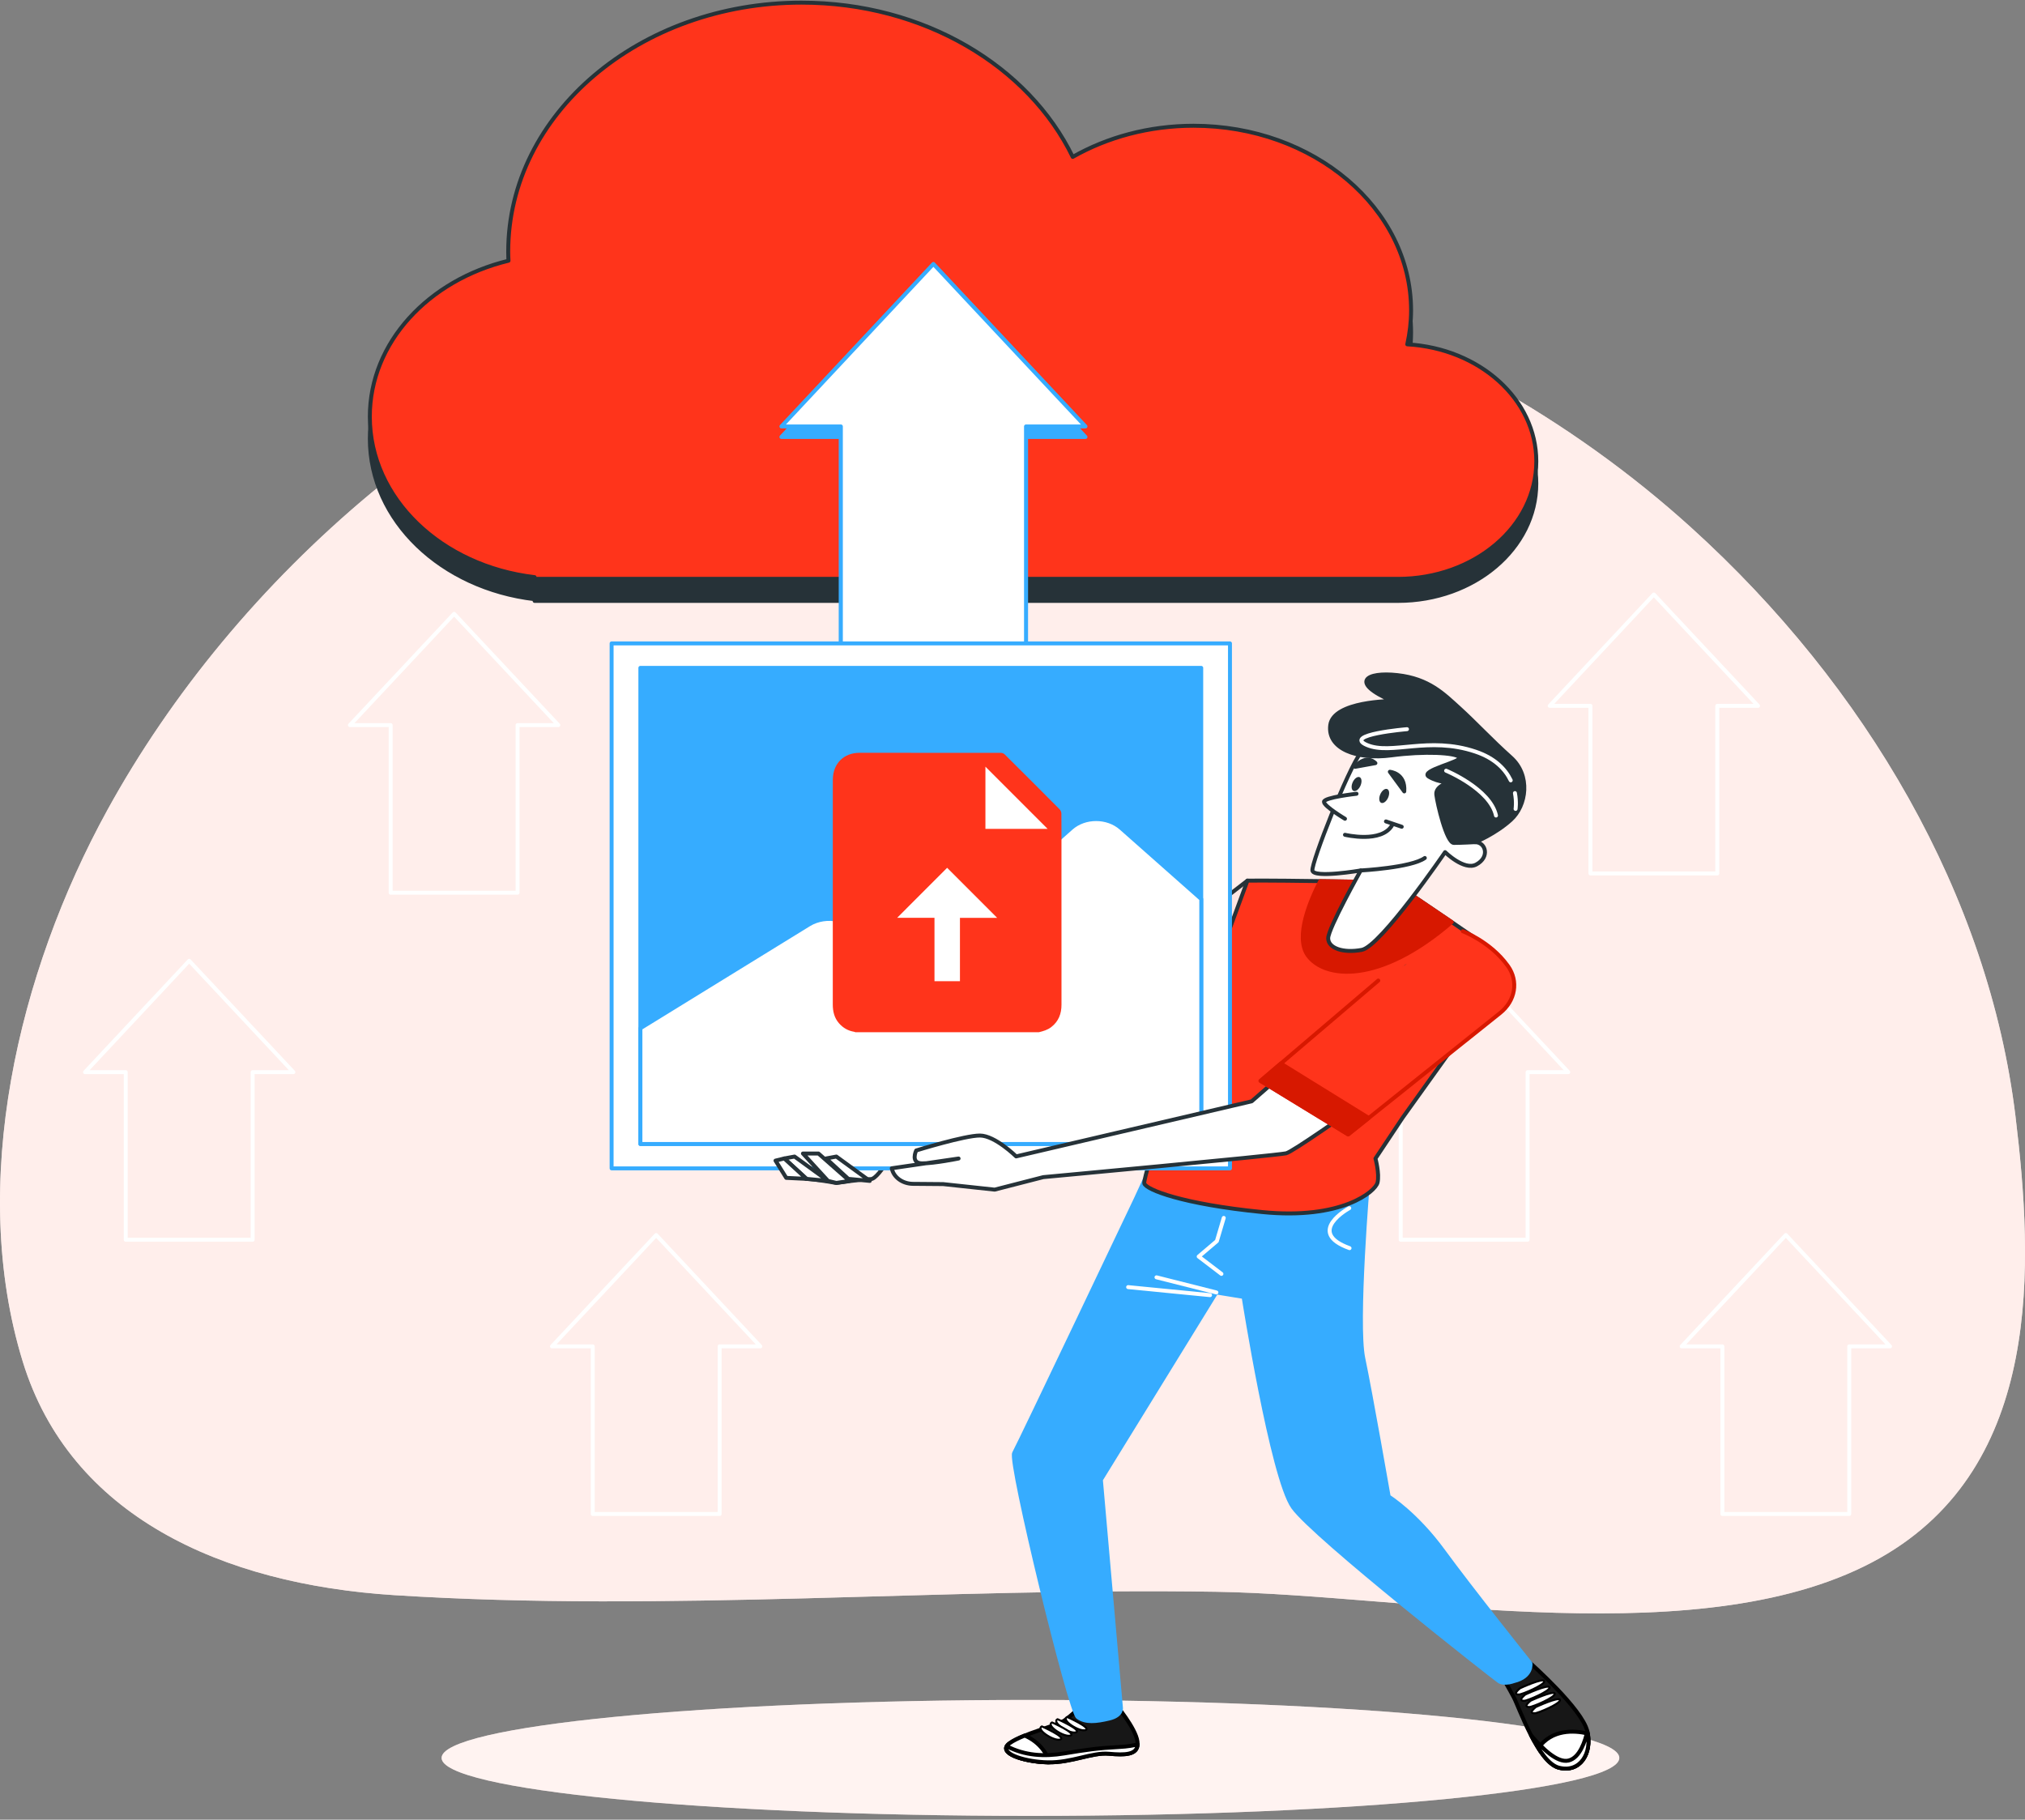 <svg width="513" height="461" viewBox="0 0 513 461" fill="none" xmlns="http://www.w3.org/2000/svg">
<rect x="0" y="0" width="513" height="461" fill="#808080" stroke="none"/>
<g clip-path="url(#clip0_23_1574)">
<path d="M428.421 133.649C368.179 79.103 276.829 47.018 190.568 72.572C118.816 93.829 59.481 146.488 27.218 205.182C4.519 246.467 -8.059 299.97 5.762 344.944C17.755 383.982 56.073 401.34 99.891 404.121C169.186 408.529 238.73 402.147 308.083 403.265C357.298 404.059 432.37 419.518 476.261 394.71C517.709 371.279 515.12 320.247 510.586 282.761C503.8 226.923 472.707 173.755 428.421 133.649Z" fill="#FFEEEC"/>
<path opacity="0.7" d="M428.421 133.649C368.179 79.103 276.829 47.018 190.568 72.572C118.816 93.829 59.481 146.488 27.218 205.182C4.519 246.467 -8.059 299.97 5.762 344.944C17.755 383.982 56.073 401.34 99.891 404.121C169.186 408.529 238.73 402.147 308.083 403.265C357.298 404.059 432.37 419.518 476.261 394.71C517.709 371.279 515.12 320.247 510.586 282.761C503.8 226.923 472.707 173.755 428.421 133.649Z" fill="#FFEEEC"/>
<path d="M74.326 271.623L47.927 243.413L21.543 271.623H31.854V314.088H64.001V271.623H74.326Z" stroke="white" stroke-miterlimit="10" stroke-linecap="round" stroke-linejoin="round"/>
<path d="M397.299 271.623L370.914 243.413L344.516 271.623H354.841V314.088H386.988V271.623H397.299Z" stroke="white" stroke-miterlimit="10" stroke-linecap="round" stroke-linejoin="round"/>
<path d="M478.806 341.094L452.407 312.884L426.023 341.094H436.334V383.559H468.48V341.094H478.806Z" stroke="white" stroke-miterlimit="10" stroke-linecap="round" stroke-linejoin="round"/>
<path d="M445.372 178.821L418.973 150.611L392.589 178.821H402.915V221.286H435.047V178.821H445.372Z" stroke="white" stroke-miterlimit="10" stroke-linecap="round" stroke-linejoin="round"/>
<path d="M141.442 183.701L115.043 155.503L88.644 183.701H98.97V226.166H131.117V183.701H141.442Z" stroke="white" stroke-miterlimit="10" stroke-linecap="round" stroke-linejoin="round"/>
<path d="M192.616 341.094L166.232 312.884L139.833 341.094H150.159V383.559H182.305V341.094H192.616Z" stroke="white" stroke-miterlimit="10" stroke-linecap="round" stroke-linejoin="round"/>
<path d="M261.048 460.046C343.438 460.046 410.227 453.47 410.227 445.357C410.227 437.245 343.438 430.668 261.048 430.668C178.659 430.668 111.87 437.245 111.87 445.357C111.87 453.47 178.659 460.046 261.048 460.046Z" fill="#FFE6E3"/>
<path opacity="0.5" d="M261.048 460.046C343.438 460.046 410.227 453.47 410.227 445.357C410.227 437.245 343.438 430.668 261.048 430.668C178.659 430.668 111.87 437.245 111.87 445.357C111.87 453.47 178.659 460.046 261.048 460.046Z" fill="white"/>
<path d="M356.508 92.823C357.123 90.03 357.474 87.161 357.474 84.219C357.474 58.38 332.801 37.445 302.38 37.445C291.045 37.445 280.515 40.363 271.754 45.342C260.639 22.396 234.065 6.254 203.044 6.254C162.005 6.254 128.747 34.49 128.747 69.331C128.747 70.101 128.776 70.871 128.82 71.641C108.55 76.545 93.69 92.352 93.69 111.138C93.69 131.911 111.855 149.034 135.431 151.802V152.237H354.139C373.503 152.237 389.196 138.914 389.196 122.474C389.211 106.718 374.761 93.854 356.508 92.823Z" fill="#263238" stroke="#263238" stroke-miterlimit="10" stroke-linecap="round" stroke-linejoin="round"/>
<path d="M356.508 87.236C357.123 84.442 357.474 81.574 357.474 78.631C357.474 52.792 332.801 31.858 302.38 31.858C291.045 31.858 280.515 34.776 271.754 39.755C260.639 16.809 234.065 0.667 203.044 0.667C162.005 0.667 128.747 28.902 128.747 63.744C128.747 64.513 128.776 65.283 128.82 66.053C108.55 70.958 93.69 86.764 93.69 105.551C93.69 126.324 111.855 143.446 135.431 146.215V146.65H354.139C373.503 146.65 389.196 133.327 389.196 116.887C389.211 101.13 374.761 88.266 356.508 87.236Z" fill="#FF341B" stroke="#263238" stroke-miterlimit="10" stroke-linecap="round" stroke-linejoin="round"/>
<path d="M280.647 253.681L271.447 257.779C271.447 257.779 261.37 261.504 254.789 264.471C248.222 267.451 215.783 288.659 215.783 288.659L209.216 289.031L205.267 291.266C205.267 291.266 198.686 292.384 198.686 293.501C198.686 294.619 200.002 294.991 201.318 294.991C202.635 294.991 207.022 293.129 207.022 293.129C207.022 293.129 202.576 298.667 204.331 298.667C206.086 298.667 211.893 299.697 211.893 299.697C211.893 299.697 218.415 298.716 220.609 298.716C222.803 298.716 228.054 288.671 228.054 288.671C228.054 288.671 265.743 276.019 270.57 273.039C275.396 270.059 289.422 262.621 289.422 262.621L280.647 253.681Z" fill="white" stroke="#263238" stroke-miterlimit="10" stroke-linecap="round" stroke-linejoin="round"/>
<path d="M316.025 223.099L274.943 254.799L286.775 266.706L309.576 259.256L317.459 223.534L316.025 223.099Z" fill="#FFE6E3" stroke="#263238" stroke-miterlimit="10" stroke-linecap="round" stroke-linejoin="round"/>
<path d="M280.427 250.565L274.943 254.799L286.775 266.706L293.853 264.384L280.427 250.565Z" fill="#263238" stroke="#263238" stroke-miterlimit="10" stroke-linecap="round" stroke-linejoin="round"/>
<path d="M387.734 421.393C387.734 421.393 400.779 432.916 402.11 438.565C403.441 444.215 400.253 449.181 394.929 447.828C389.606 446.475 384.809 432.469 383.478 429.973C382.147 427.49 380.553 424.77 380.553 424.77C380.553 424.77 384.545 420.263 387.734 421.393Z" fill="#171717" stroke="black" stroke-miterlimit="10" stroke-linecap="round" stroke-linejoin="round"/>
<path d="M402.227 439.174C403.193 444.562 400.063 449.144 394.929 447.828C393.086 447.356 391.302 445.37 389.708 442.861C393.16 438.056 398.746 438.367 402.227 439.174Z" fill="white" stroke="black" stroke-miterlimit="10" stroke-linecap="round" stroke-linejoin="round"/>
<path d="M387.865 439.633C390.761 443.023 394.505 446.661 397.328 446.028C400.268 445.357 401.613 440.912 402.125 438.603C403.441 444.24 400.253 449.194 394.929 447.841C392.326 447.17 389.869 443.507 387.865 439.633Z" fill="white" stroke="black" stroke-miterlimit="10" stroke-linecap="round" stroke-linejoin="round"/>
<path d="M385.072 427.713C385.072 427.713 390.922 425.006 391.2 425.9C391.463 426.807 385.613 429.29 384.809 429.29C384.004 429.302 383.478 429.079 385.072 427.713Z" fill="white" stroke="black" stroke-width="0.5" stroke-miterlimit="10" stroke-linecap="round" stroke-linejoin="round"/>
<path d="M386.403 429.302C386.403 429.302 392.253 426.596 392.531 427.49C392.794 428.396 386.944 430.879 386.139 430.879C385.335 430.879 384.809 430.656 386.403 429.302Z" fill="white" stroke="black" stroke-width="0.5" stroke-miterlimit="10" stroke-linecap="round" stroke-linejoin="round"/>
<path d="M387.734 430.879C387.734 430.879 393.584 428.172 393.862 429.066C394.125 429.973 388.275 432.456 387.47 432.456C386.666 432.469 386.139 432.233 387.734 430.879Z" fill="white" stroke="black" stroke-width="0.5" stroke-miterlimit="10" stroke-linecap="round" stroke-linejoin="round"/>
<path d="M389.065 432.469C389.065 432.469 394.915 429.762 395.193 430.656C395.456 431.562 389.606 434.045 388.801 434.045C387.997 434.045 387.47 433.822 389.065 432.469Z" fill="white" stroke="black" stroke-width="0.5" stroke-miterlimit="10" stroke-linecap="round" stroke-linejoin="round"/>
<path d="M282.606 431.749C282.606 431.749 287.696 437.771 288.149 441.185C288.603 444.6 285.239 444.687 280.939 444.302C276.625 443.904 271.506 446.611 265.436 446.475C259.367 446.338 252.39 444.091 255.754 441.645C259.118 439.199 267.893 437.199 269.78 435.784C271.667 434.381 272.968 433.065 272.968 433.065L282.606 431.749Z" fill="#171717" stroke="black" stroke-miterlimit="10" stroke-linecap="round" stroke-linejoin="round"/>
<path d="M255.754 441.645C256.704 440.962 258.079 440.304 259.6 439.695C263.651 441.434 265.304 444.625 265.948 446.475C265.772 446.475 265.611 446.487 265.436 446.475C259.381 446.351 252.39 444.091 255.754 441.645Z" fill="white" stroke="black" stroke-miterlimit="10" stroke-linecap="round" stroke-linejoin="round"/>
<path d="M270.35 434.989C270.35 434.989 276.595 437.758 275.016 438.304C273.436 438.851 268.683 435.747 270.35 434.989Z" fill="white" stroke="black" stroke-width="0.5" stroke-miterlimit="10" stroke-linecap="round" stroke-linejoin="round"/>
<path d="M267.922 435.548C267.922 435.548 274.167 438.317 272.588 438.863C271.008 439.41 266.27 436.306 267.922 435.548Z" fill="white" stroke="black" stroke-width="0.5" stroke-miterlimit="10" stroke-linecap="round" stroke-linejoin="round"/>
<path d="M266.518 436.368C266.518 436.368 272.763 439.137 271.184 439.683C269.604 440.229 264.866 437.125 266.518 436.368Z" fill="white" stroke="black" stroke-width="0.5" stroke-miterlimit="10" stroke-linecap="round" stroke-linejoin="round"/>
<path d="M263.944 437.373C263.944 437.373 270.189 440.142 268.61 440.689C267.03 441.222 262.292 438.118 263.944 437.373Z" fill="white" stroke="black" stroke-width="0.5" stroke-miterlimit="10" stroke-linecap="round" stroke-linejoin="round"/>
<path d="M255.052 442.402C259.63 444.786 264.515 445.059 269.575 444.227C275.191 443.296 278.116 442.874 283.499 442.588C285.765 442.476 287.243 442.191 288.193 441.918C288.076 444.612 284.917 444.662 280.939 444.302C276.625 443.904 271.506 446.611 265.436 446.475C260.01 446.363 253.867 444.538 255.052 442.402Z" fill="white" stroke="black" stroke-miterlimit="10" stroke-linecap="round" stroke-linejoin="round"/>
<path d="M346.578 299.014C346.578 299.014 343.506 335.321 345.364 344.124C347.221 352.94 351.799 379.139 351.799 379.139C351.799 379.139 358.717 383.435 365.635 392.922C372.552 402.408 387.719 421.393 387.719 421.393C387.719 421.393 388.246 424.783 383.463 425.913C383.463 425.913 381.064 426.819 379.734 425.913C378.403 425.006 332.888 389.308 327.565 381.846C322.241 374.383 315.045 328.566 315.045 328.566L308.128 327.436L278.892 374.893L283.967 432.58C283.967 432.58 284.376 434.567 281.027 435.374C277.692 436.169 275.03 436.467 273.041 435.026C271.052 433.574 255.637 370.385 256.91 368.138C258.182 365.89 287.725 303.77 287.725 303.77L290.124 298.567C290.124 298.567 318.073 301.274 330.578 299.25C343.126 297.202 345.51 295.625 346.578 299.014Z" fill="#36ACFF" stroke="#36ACFF" stroke-miterlimit="10" stroke-linecap="round" stroke-linejoin="round"/>
<path d="M308.157 327.436L292.976 323.599" stroke="white" stroke-miterlimit="10" stroke-linecap="round" stroke-linejoin="round"/>
<path d="M306.548 328.119L285.795 326.083" stroke="white" stroke-miterlimit="10" stroke-linecap="round" stroke-linejoin="round"/>
<path d="M341.81 306.079C341.81 306.079 330.578 312.151 341.883 316.211" stroke="white" stroke-miterlimit="10" stroke-linecap="round" stroke-linejoin="round"/>
<path d="M310.014 308.55L308.274 314.423L303.667 318.335L309.429 322.73" stroke="white" stroke-miterlimit="10" stroke-linecap="round" stroke-linejoin="round"/>
<path d="M375.814 239.104C365.576 232.051 352.867 223.521 352.867 223.521C352.867 223.521 325.912 223 316.025 223.099L302.131 260.746C302.131 260.746 289.349 298.257 289.89 299.834C290.416 301.411 299.469 305.037 319.696 307.06C339.923 309.097 348.435 301.858 348.976 299.598C349.503 297.338 348.45 293.501 348.45 293.501L355.368 283.109L378.256 251.148C381.108 247.187 380.07 242.034 375.814 239.104Z" fill="#FF341B" stroke="#263238" stroke-miterlimit="10" stroke-linecap="round" stroke-linejoin="round"/>
<path d="M367.77 233.604C359.931 228.264 352.867 223.534 352.867 223.534C352.867 223.534 343.916 223.36 334.453 223.236C332.055 227.879 327.916 237.366 331.323 242.072C335.521 247.845 349.254 249.571 367.77 233.604Z" fill="#D71800" stroke="#D71800" stroke-miterlimit="10" stroke-linecap="round" stroke-linejoin="round"/>
<path d="M355.631 184.831C355.631 184.831 347.909 186.644 344.72 190.704C341.532 194.777 332.216 218.492 332.479 220.529C332.742 222.565 344.72 220.529 344.72 220.529C344.72 220.529 336.472 235.218 336.472 237.701C336.472 240.184 340.201 241.538 344.984 240.644C349.781 239.737 366.088 215.885 366.088 215.885C366.088 215.885 370.929 220.653 373.986 219.014C377.496 217.139 376.384 213.364 373.722 213.364C371.061 213.364 381.181 204.102 377.715 198.005C374.264 191.896 358.834 182.795 355.631 184.831Z" fill="white" stroke="#263238" stroke-miterlimit="10" stroke-linecap="round" stroke-linejoin="round"/>
<path d="M352.706 177.592C352.706 177.592 337.802 177.592 336.998 183.689C336.194 189.785 343.916 192.504 352.428 191.375C360.94 190.245 368.662 190.692 369.73 191.822C370.797 192.951 359.346 195.211 362.008 196.788C364.669 198.365 367.331 198.142 367.331 198.142C367.331 198.142 363.602 199.048 363.865 201.308C364.128 203.568 366.454 213.551 368.311 213.551C370.168 213.551 373.708 213.352 373.708 213.352C373.708 213.352 378.768 211.316 382.761 207.702C386.754 204.089 387.821 196.403 382.761 191.884C377.701 187.364 373.708 183.006 369.715 179.392C365.722 175.779 361.993 171.93 354.007 171.036C346.051 170.142 341.795 172.849 352.706 177.592Z" fill="#263238" stroke="#263238" stroke-miterlimit="10" stroke-linecap="round" stroke-linejoin="round"/>
<path d="M383.785 200.923C384.223 203.22 383.946 204.933 383.946 204.933" stroke="white" stroke-miterlimit="10" stroke-linecap="round" stroke-linejoin="round"/>
<path d="M356.435 184.732C356.435 184.732 340.099 186.085 346.271 188.73C352.443 191.375 361.891 186.42 373.781 190.419C378.812 192.107 381.401 194.963 382.717 197.695" stroke="white" stroke-miterlimit="10" stroke-linecap="round" stroke-linejoin="round"/>
<path d="M366.351 195.249C366.351 195.249 377.51 199.88 378.988 206.61" stroke="white" stroke-miterlimit="10" stroke-linecap="round" stroke-linejoin="round"/>
<path d="M344.72 220.529C344.72 220.529 357.503 219.846 360.954 217.363" stroke="#263238" stroke-miterlimit="10" stroke-linecap="round" stroke-linejoin="round"/>
<path d="M340.728 211.489C340.728 211.489 350.044 213.749 352.706 209.006" stroke="#263238" stroke-miterlimit="10" stroke-linecap="round" stroke-linejoin="round"/>
<path d="M351.112 208.1L355.104 209.453" stroke="#263238" stroke-miterlimit="10" stroke-linecap="round" stroke-linejoin="round"/>
<path d="M343.653 201.097C343.653 201.097 335.404 202.003 335.404 203.133C335.404 204.263 340.728 207.429 340.728 207.429" fill="white"/>
<path d="M343.653 201.097C343.653 201.097 335.404 202.003 335.404 203.133C335.404 204.263 340.728 207.429 340.728 207.429" stroke="#263238" stroke-miterlimit="10" stroke-linecap="round" stroke-linejoin="round"/>
<path d="M344.706 198.924C344.325 199.905 343.536 200.563 342.965 200.401C342.395 200.24 342.234 199.309 342.614 198.34C342.994 197.359 343.784 196.701 344.355 196.863C344.94 197.024 345.086 197.943 344.706 198.924Z" fill="#263238"/>
<path d="M351.711 201.941C351.331 202.922 350.556 203.58 349.971 203.419C349.4 203.257 349.24 202.326 349.62 201.357C350 200.376 350.775 199.718 351.36 199.88C351.931 200.041 352.092 200.96 351.711 201.941Z" fill="#263238"/>
<path d="M352.091 195.522C352.091 195.522 356.113 195.832 355.748 200.501L352.091 195.522Z" fill="#263238" stroke="#263238" stroke-miterlimit="10" stroke-linecap="round" stroke-linejoin="round"/>
<path d="M348.435 193.336C348.435 193.336 346.241 190.853 343.302 194.268L348.435 193.336Z" fill="#263238" stroke="#263238" stroke-miterlimit="10" stroke-linecap="round" stroke-linejoin="round"/>
<path d="M274.986 110.703L236.463 69.542L197.955 110.703H213.019V172.675H259.922V110.703H274.986Z" fill="#36ACFF" stroke="#36ACFF" stroke-miterlimit="10" stroke-linecap="round" stroke-linejoin="round"/>
<path d="M274.986 108.034L236.463 66.873L197.955 108.034H213.019V170.005H259.922V108.034H274.986Z" fill="white" stroke="#36ACFF" stroke-miterlimit="10" stroke-linecap="round" stroke-linejoin="round"/>
<path d="M311.594 163.002H154.941V295.997H311.594V163.002Z" fill="white" stroke="#36ACFF" stroke-miterlimit="10" stroke-linecap="round" stroke-linejoin="round"/>
<path d="M304.31 169.198H162.225V289.826H304.31V169.198Z" fill="#36ACFF" stroke="#36ACFF" stroke-miterlimit="10" stroke-linecap="round" stroke-linejoin="round"/>
<path d="M271.359 209.801L238.233 239.203L212.419 233.07C209.845 232.461 207.095 232.883 204.931 234.212L162.239 260.498V289.814H304.325V227.78L283.996 209.788C280.544 206.746 274.796 206.746 271.359 209.801Z" fill="white" stroke="#36ACFF" stroke-miterlimit="10" stroke-linecap="round" stroke-linejoin="round"/>
<path d="M356.245 244.84L317.093 279.011L257.421 292.967C257.421 292.967 252.098 287.715 248.266 287.678C244.419 287.653 232.105 291.465 232.105 291.465C232.105 291.465 230.54 294.718 233.611 294.731C236.683 294.755 242.84 293.501 242.84 293.501L225.918 295.972C226.342 298.232 228.624 299.908 231.315 299.921L238.935 299.983L251.981 301.386L264.295 298.22C264.295 298.22 322.724 292.806 325.795 292.185C328.866 291.552 378.417 255.432 378.417 255.432C378.417 255.432 384.019 251.247 381.883 246.393C379.748 241.538 368.823 238.111 368.823 238.111" fill="white"/>
<path d="M356.245 244.84L317.093 279.011L257.421 292.967C257.421 292.967 252.098 287.715 248.266 287.678C244.419 287.653 232.105 291.465 232.105 291.465C232.105 291.465 230.54 294.718 233.611 294.731C236.683 294.755 242.84 293.501 242.84 293.501L225.918 295.972C226.342 298.232 228.624 299.908 231.315 299.921L238.935 299.983L251.981 301.386L264.295 298.22C264.295 298.22 322.724 292.806 325.795 292.185C328.866 291.552 378.417 255.432 378.417 255.432C378.417 255.432 384.019 251.247 381.883 246.393C379.748 241.538 368.823 238.111 368.823 238.111" stroke="#263238" stroke-miterlimit="10" stroke-linecap="round" stroke-linejoin="round"/>
<path d="M349.166 248.416L319.331 273.833L341.532 287.405L380.041 256.624C383.902 253.545 384.75 248.59 382.015 244.741C381.971 244.679 381.927 244.617 381.883 244.567C377.569 238.582 370.578 235.925 370.578 235.925" fill="#FF341B"/>
<path d="M349.166 248.416L319.331 273.833L341.532 287.405L380.041 256.624C383.902 253.545 384.75 248.59 382.015 244.741C381.971 244.679 381.927 244.617 381.883 244.567C377.569 238.582 370.578 235.925 370.578 235.925" stroke="#D71800" stroke-miterlimit="10" stroke-linecap="round" stroke-linejoin="round"/>
<path d="M341.532 287.392L346.753 283.22L324.479 269.438L319.331 273.833L341.532 287.392Z" fill="#D71800" stroke="#D71800" stroke-miterlimit="10" stroke-linecap="round" stroke-linejoin="round"/>
<path d="M198.686 293.489L204.317 298.654L209.772 299.176L201.289 293.005L198.686 293.489Z" fill="white" stroke="#263238" stroke-miterlimit="10" stroke-linecap="round" stroke-linejoin="round"/>
<path d="M209.275 293.489L214.905 298.654L220.346 299.176L211.878 293.005L209.275 293.489Z" fill="white" stroke="#263238" stroke-miterlimit="10" stroke-linecap="round" stroke-linejoin="round"/>
<path d="M209.772 299.176L203.41 292.235H207.344L215.213 299.176L211.878 299.685L209.772 299.176Z" fill="white" stroke="#263238" stroke-miterlimit="10" stroke-linecap="round" stroke-linejoin="round"/>
<path d="M196.463 294.035L199.183 298.406L204.317 298.654L198.686 293.489L196.463 294.035Z" fill="white" stroke="#263238" stroke-miterlimit="10" stroke-linecap="round" stroke-linejoin="round"/>
<g clip-path="url(#clip1_23_1574)">
<path d="M250 193.546L267 207.546L257 253.046H226L223 221.546L250 193.546Z" fill="white"/>
<path d="M263.175 261.506C247.686 261.506 232.197 261.506 216.708 261.506C216.602 261.469 216.498 261.414 216.39 261.396C214.851 261.148 213.586 260.42 212.559 259.252C211.348 257.874 210.971 256.239 210.972 254.454C210.98 236.618 210.976 218.781 210.976 200.945C210.976 199.77 210.96 198.594 210.98 197.419C211.047 193.416 213.771 190.716 217.764 190.714C229.704 190.709 241.643 190.709 253.582 190.729C253.901 190.729 254.3 190.897 254.527 191.123C259.189 195.75 263.836 200.393 268.462 205.055C268.714 205.309 268.883 205.765 268.886 206.13C268.92 209.102 268.905 212.075 268.905 215.048C268.905 228.207 268.899 241.365 268.911 254.524C268.913 256.828 268.179 258.756 266.322 260.199C265.389 260.925 264.296 261.243 263.175 261.506ZM236.737 232.522C236.737 237.956 236.737 243.263 236.737 248.583C238.913 248.583 241.013 248.583 243.188 248.583C243.188 243.22 243.188 237.913 243.188 232.526C246.383 232.526 249.503 232.526 252.608 232.526C248.349 228.264 244.124 224.037 239.941 219.851C235.761 224.034 231.536 228.262 227.278 232.522C230.376 232.522 233.495 232.522 236.737 232.522ZM249.64 209.992C254.969 209.992 260.23 209.992 265.397 209.992C260.154 204.747 254.883 199.473 249.64 194.228C249.64 199.399 249.64 204.662 249.64 209.992Z" fill="#FF341B"/>
</g>
</g>
<defs>
<clipPath id="clip0_23_1574">
<rect width="513" height="460" fill="white" transform="translate(0 0.046)"/>
</clipPath>
<clipPath id="clip1_23_1574">
<rect width="72" height="72" fill="white" transform="translate(204 190.046)"/>
</clipPath>
</defs>
</svg>
